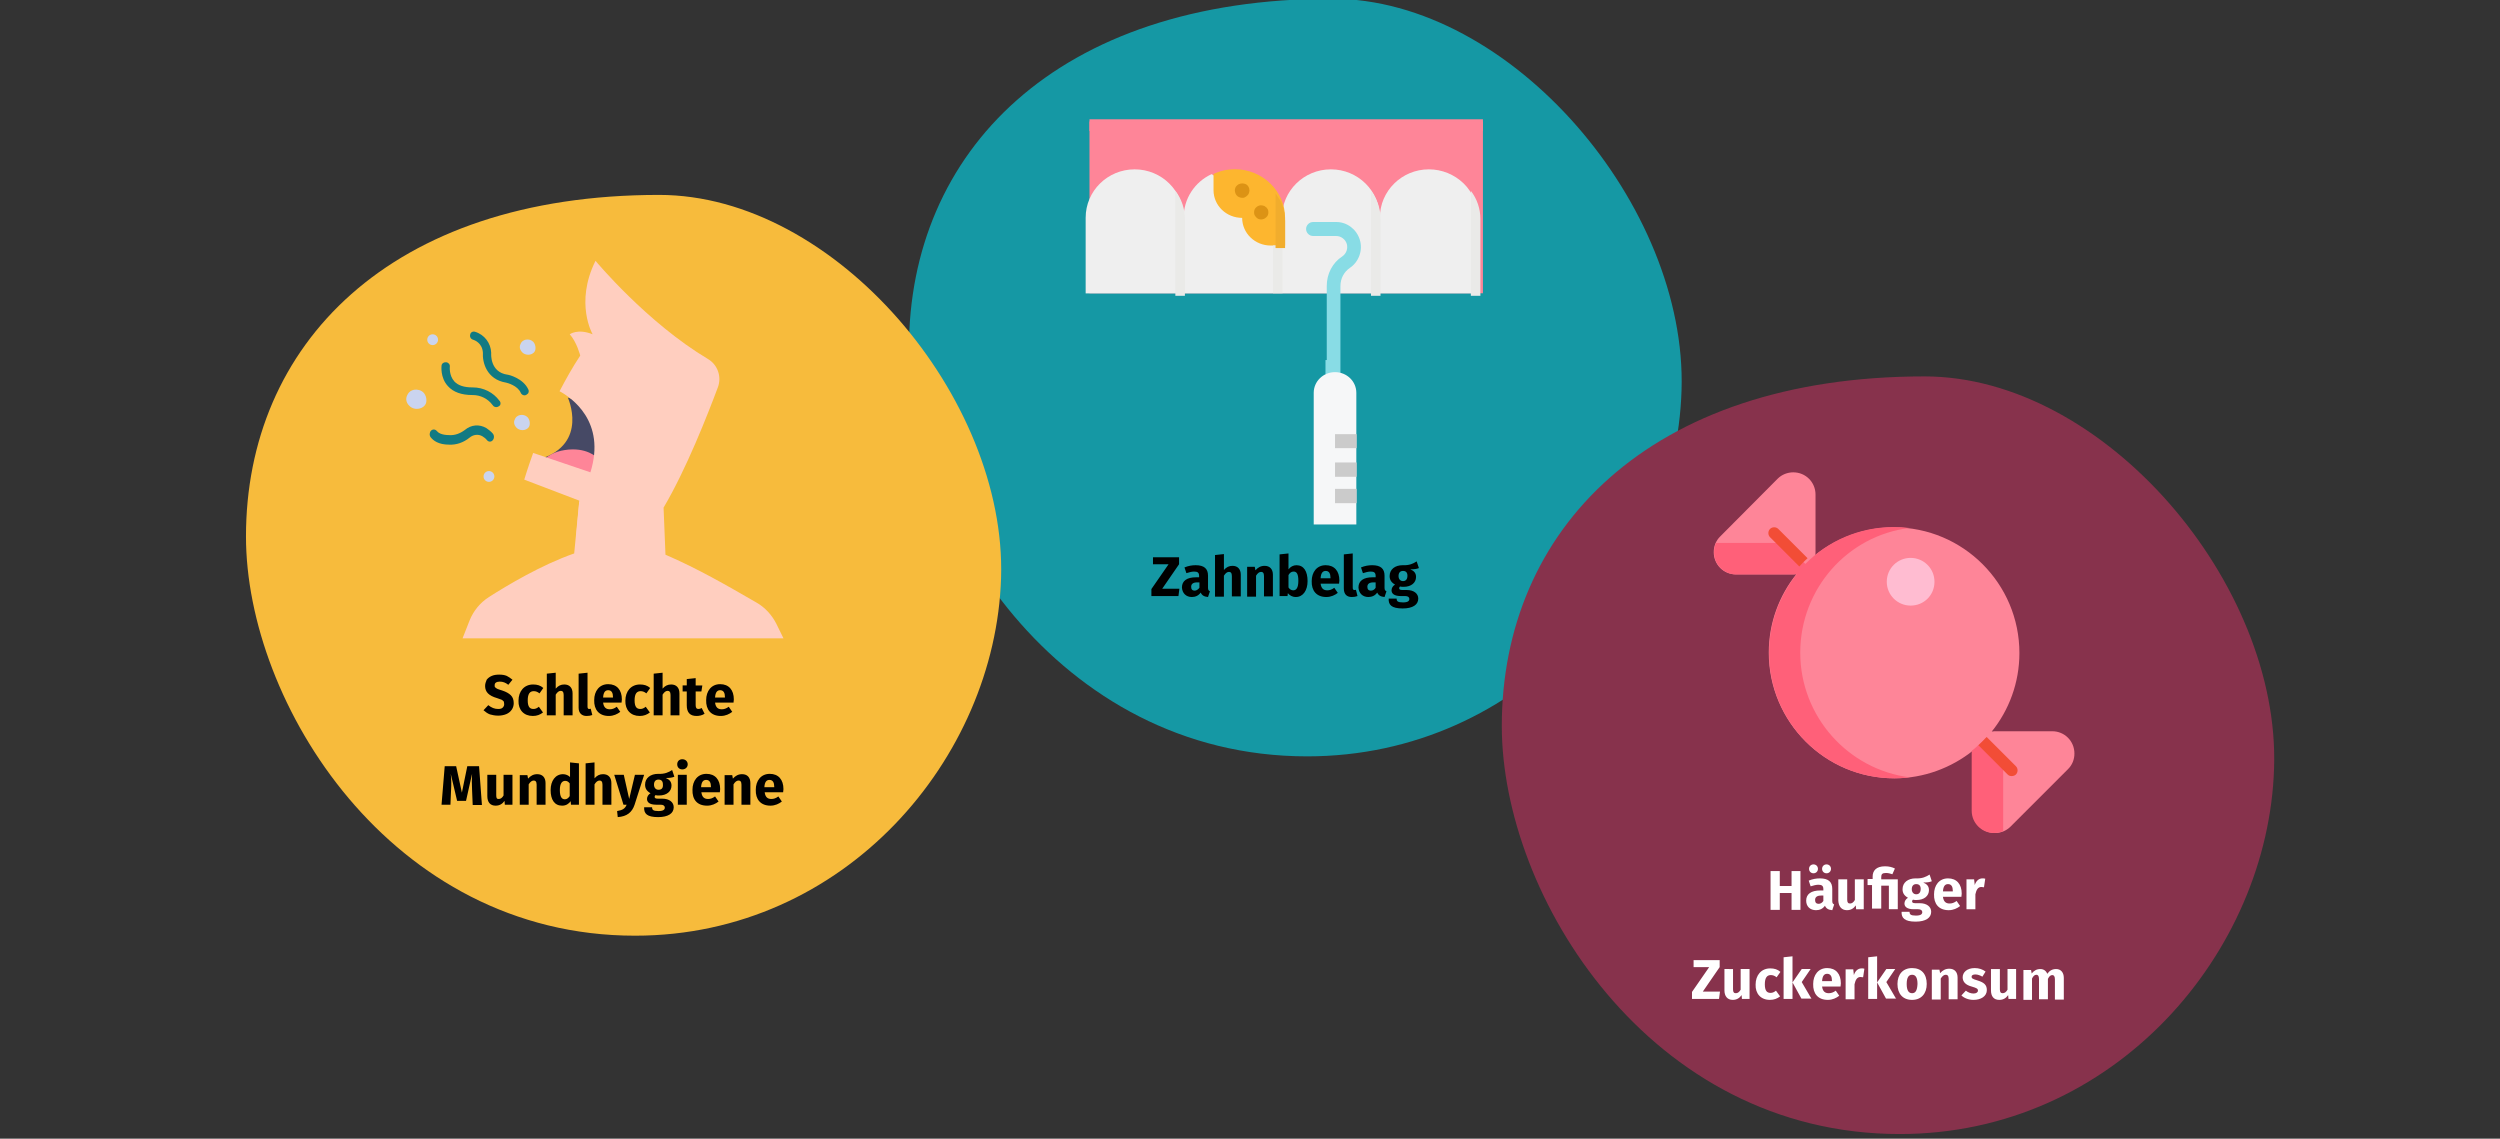 <?xml version="1.0" encoding="UTF-8"?>
<svg xmlns="http://www.w3.org/2000/svg" xmlns:xlink="http://www.w3.org/1999/xlink" version="1.1" id="Ebene_1" x="0px" y="0px" viewBox="0 0 786 358" style="enable-background:new 0 0 786 358;" xml:space="preserve">
<rect x="0" y="0" width="786" height="358" fill="#333333" stroke="none"/>
<style type="text/css">
	.st0{fill:#1598A4;}
	.st1{fill:#FE8598;}
	.st2{fill:#EFEFEF;}
	.st3{fill:#FDB62F;}
	.st4{fill:#DC9315;}
	.st5{fill:#EAEAE8;}
	.st6{fill:#F1AD2D;}
	.st7{fill:#88DCE5;}
	.st8{fill:#F6F7F8;}
	.st9{fill:#CBCBCB;}
	.st10{fill:#F7BB3C;}
	.st11{fill:#464965;}
	.st12{fill:#FFCEBF;}
	.st13{fill:#CAD4EF;}
	.st14{fill:#117A83;}
	.st15{fill:#87324C;}
	.st16{fill:#FFFFFF;}
	.st17{fill:#FF6079;}
	.st18{fill:#F24D36;}
	.st19{fill:#FFBCD1;}
	.st20{fill:none;}
</style>
<g>
	<g>
		<g id="Group-25" transform="translate(195.574, 0)">
			<path id="Oval-Copy-28" class="st0" d="M215.4,237.8c67.6,0,115.9-57.1,117.7-115C335,65,279.8-0.4,223.2-0.4     C136.3-0.4,90.2,48,90.2,109.5C90.2,162.9,136.6,237.8,215.4,237.8z"></path>
		</g>
		<path id="Zahnbelag" d="M370.5,187.4l0.3-2.3h-5.4l5.3-7.7v-2.2h-8.2v2.2h4.9l-5.4,7.8v2.2H370.5z M374.7,187.7    c1.1,0,2.1-0.4,2.8-1.4c0.4,0.9,1.1,1.3,2.3,1.4l0.6-1.8c-0.4-0.2-0.6-0.4-0.6-1.1V181c0-2.2-1.2-3.3-3.9-3.3    c-1.1,0-2.3,0.2-3.5,0.7l0.6,1.8c0.9-0.3,1.8-0.5,2.4-0.5c1.1,0,1.6,0.3,1.6,1.4v0.4h-1c-2.8,0-4.4,1.1-4.4,3.2    C371.7,186.5,372.9,187.7,374.7,187.7z M375.6,185.7c-0.7,0-1.1-0.4-1.1-1.2c0-0.9,0.6-1.4,1.9-1.4h0.7v1.7    C376.7,185.3,376.2,185.7,375.6,185.7z M384.8,187.4V181c0.5-0.8,1-1.2,1.6-1.2c0.5,0,0.9,0.3,0.9,1.3v6.4h2.8v-6.8    c0-1.8-1-2.8-2.6-2.8c-1.1,0-1.9,0.4-2.7,1.3v-5l-2.8,0.3v13.1H384.8z M394.9,187.4V181c0.5-0.8,1-1.2,1.6-1.2    c0.5,0,0.9,0.3,0.9,1.3v6.4h2.8v-6.8c0-1.8-1-2.8-2.6-2.8c-1.2,0-2.1,0.5-2.9,1.4l-0.2-1.1h-2.4v9.4H394.9z M407.4,187.7    c2.3,0,3.7-2.1,3.7-5c0-3.1-1.2-5-3.5-5c-1,0-1.9,0.5-2.5,1.3v-5l-2.8,0.3v13.1h2.5l0.1-0.9C405.5,187.2,406.3,187.7,407.4,187.7z     M406.6,185.6c-0.6,0-1.1-0.3-1.5-0.9v-3.9c0.4-0.7,0.9-1.1,1.6-1.1c0.9,0,1.5,0.6,1.5,2.9C408.2,184.9,407.5,185.6,406.6,185.6z     M417,187.7c1.5,0,2.7-0.6,3.6-1.3l-1.1-1.6c-0.8,0.6-1.5,0.8-2.2,0.8c-1.1,0-1.9-0.5-2.1-2.1h5.8c0-0.3,0.1-0.7,0.1-1    c0-3-1.6-4.8-4.3-4.8c-2.8,0-4.4,2.2-4.4,5C412.3,185.7,413.9,187.7,417,187.7z M418.3,181.8h-3.1c0.1-1.7,0.7-2.3,1.6-2.3    c1.1,0,1.5,0.9,1.5,2.1V181.8z M425,187.7c0.7,0,1.3-0.1,1.8-0.3l-0.5-2c-0.1,0.1-0.3,0.1-0.5,0.1c-0.3,0-0.5-0.2-0.5-0.7V174    l-2.8,0.3V185C422.5,186.8,423.4,187.7,425,187.7z M430.2,187.7c1.1,0,2.1-0.4,2.8-1.4c0.4,0.9,1.1,1.3,2.3,1.4l0.6-1.8    c-0.4-0.2-0.6-0.4-0.6-1.1V181c0-2.2-1.2-3.3-3.9-3.3c-1.1,0-2.3,0.2-3.5,0.7l0.6,1.8c0.9-0.3,1.8-0.5,2.4-0.5    c1.1,0,1.6,0.3,1.6,1.4v0.4h-1c-2.8,0-4.4,1.1-4.4,3.2C427.2,186.5,428.4,187.7,430.2,187.7z M431,185.7c-0.7,0-1.1-0.4-1.1-1.2    c0-0.9,0.6-1.4,1.9-1.4h0.7v1.7C432.2,185.3,431.7,185.7,431,185.7z M441,191.3c3.2,0,4.9-1.2,4.9-3.1c0-1.6-1.4-2.7-3.6-2.7h-1.4    c-0.9,0-1-0.3-1-0.6c0-0.2,0.1-0.4,0.3-0.5c0.3,0.1,0.7,0.1,1.1,0.1c2.4,0,3.9-1.3,3.9-3.1c0-1.2-0.6-1.9-1.8-2.4    c1.2,0,2-0.1,2.7-0.4l-0.7-2.1c-1.1,0.7-2.3,1.3-4.4,1.2c-2.4,0-4.1,1.3-4.1,3.4c0,1.2,0.5,2,1.7,2.7c-0.7,0.4-1.1,1.1-1.1,1.8    c0,1,0.8,1.8,2.9,1.8h1.4c0.9,0,1.3,0.4,1.3,0.9c0,0.6-0.4,1.1-2,1.1c-1.7,0-2-0.4-2-1.2h-2.5C436.5,190.1,437.4,191.3,441,191.3z     M441.1,182.7c-0.8,0-1.4-0.6-1.4-1.6c0-1,0.5-1.6,1.4-1.6c0.9,0,1.4,0.5,1.4,1.5C442.5,182.1,442,182.7,441.1,182.7z"></path>
		<g id="hook" transform="translate(254.032, 37.5)">
			<polygon id="Path_12_" class="st1" points="88.5,0 212.2,0 212.2,54.7 88.5,54.7    "></polygon>
			<g id="Group_2_" transform="translate(0, 15.742)">
				<path id="Path_13_" class="st2" d="M179.8,39H149V15.2C149,6.8,155.9,0,164.4,0s15.4,6.8,15.4,15.2V39z"></path>
				<path id="Path_14_" class="st2" d="M149,15.2V39h-30.9V15.2c0-5.9,3.4-11.2,8.8-13.7L149,15.2z"></path>
				<path id="Path_15_" class="st2" d="M118.1,39H87.3V15.2C87.3,6.8,94.2,0,102.7,0s15.4,6.8,15.4,15.2V39z"></path>
				<path id="Path_16_" class="st2" d="M210.7,39h-30.9V15.2c0-8.4,6.9-15.2,15.4-15.2c4.1,0,8,1.6,10.9,4.4      c2.9,2.8,4.5,6.7,4.5,10.7V39z"></path>
			</g>
			<path id="Path_17_" class="st3" d="M134.2,15.7c-2.3,0-4.6,0.5-6.7,1.5v5.1c0,4.8,4,8.7,9,8.7c0,4.8,4,8.7,9,8.7h4.5V31     C150,22.6,142.9,15.7,134.2,15.7L134.2,15.7z"></path>
			<path id="Path_18_" class="st1" d="M150,15.7c-0.6,0-1.2-0.2-1.6-0.7c-2.1-2.1-4.8-3.5-7.7-3.9c-1.2-0.2-2.1-1.3-1.9-2.5     c0.2-1.2,1.3-2.1,2.5-1.9c3.9,0.6,7.5,2.4,10.3,5.2c0.6,0.6,0.8,1.6,0.5,2.4S150.9,15.7,150,15.7L150,15.7z"></path>
			<path id="Path_19_" class="st4" d="M142.5,31.5c-0.6,0-1.2-0.2-1.6-0.7c-0.2-0.2-0.4-0.5-0.5-0.7c-0.2-0.5-0.2-1.2,0-1.7     c0.1-0.3,0.3-0.5,0.5-0.7c0.5-0.5,1.3-0.8,2-0.6c0.1,0,0.3,0.1,0.4,0.1c0.1,0,0.3,0.1,0.4,0.2c0.1,0.1,0.2,0.2,0.4,0.3     c0.2,0.2,0.4,0.5,0.5,0.7c0.2,0.5,0.2,1.2,0,1.7c-0.1,0.3-0.3,0.5-0.5,0.7c-0.2,0.2-0.5,0.4-0.7,0.5     C143.1,31.4,142.8,31.5,142.5,31.5L142.5,31.5z"></path>
			<path id="Path_20_" class="st4" d="M136.5,24.7c-0.3,0-0.6-0.1-0.9-0.2c-0.6-0.2-1-0.7-1.2-1.2c-0.1-0.3-0.2-0.6-0.2-0.9     c0-0.6,0.2-1.2,0.7-1.6c0.6-0.6,1.6-0.8,2.5-0.5c0.9,0.3,1.4,1.2,1.4,2.1c0,0.3-0.1,0.6-0.2,0.9c-0.1,0.3-0.3,0.5-0.5,0.7     c-0.2,0.2-0.5,0.4-0.7,0.5C137.1,24.7,136.8,24.7,136.5,24.7L136.5,24.7z"></path>
			<path id="Path_21_" class="st5" d="M115.5,55.5h3V31.3c0-3.1-1-6.2-3-8.8V55.5z"></path>
			<polygon id="Path_22_" class="st5" points="146.2,39.7 149.2,39.7 149.2,54.7 146.2,54.7    "></polygon>
			<path id="Path_23_" class="st6" d="M149.8,29.7c0-0.2,0-0.3-0.1-0.5c-0.1-0.7-0.3-1.4-0.5-2c0,0,0,0,0,0     c-0.2-0.7-0.5-1.3-0.9-1.9c0-0.1-0.1-0.2-0.1-0.2c-0.4-0.6-0.8-1.2-1.2-1.8v17.2h3v-8.6C150,31.1,149.9,30.4,149.8,29.7     L149.8,29.7z"></path>
			<path id="Path_24_" class="st5" d="M177,55.5h3V31.3c0-3.1-1-6.2-3-8.8V55.5z"></path>
			<path id="Path_25_" class="st5" d="M208.4,55.5h3V31.3c0-3.1-1-6.2-3-8.8V55.5z"></path>
			<polygon id="Path_26_" class="st1" points="88.5,0.7 212.2,0.7 212.2,3.7 88.5,3.7    "></polygon>
			<path id="Path_27_" class="st7" d="M165.3,84.7c-1.2,0-2.2-1-2.2-2.2V52.4c0-3.8,1.8-7.3,4.9-9.3c1.3-0.9,1.8-2.5,1.4-3.9     s-1.8-2.5-3.3-2.5h-7.3c-1.2,0-2.2-1-2.2-2.2c0-1.2,1-2.2,2.2-2.2h7.3c3.4,0,6.4,2.3,7.4,5.6s-0.3,6.9-3.1,8.8     c-1.9,1.3-3,3.4-3,5.7v30.1C167.5,83.7,166.5,84.7,165.3,84.7z"></path>
			<polygon id="Path_28_" class="st7" points="162.7,75.7 167.2,75.7 167.2,80.2 162.7,80.2    "></polygon>
			<path id="Path_29_" class="st8" d="M165.7,79.5c3.7,0,6.7,2.9,6.7,6.5v41.4H159V86C159,82.4,162,79.5,165.7,79.5z"></path>
			<polygon id="Path_30_" class="st9" points="165.7,99 172.5,99 172.5,103.4 165.7,103.4    "></polygon>
			<polygon id="Path_31_" class="st9" points="165.7,107.9 172.5,107.9 172.5,112.4 165.7,112.4    "></polygon>
			<polygon id="Path_32_" class="st9" points="165.7,116.2 172.5,116.2 172.5,120.7 165.7,120.7    "></polygon>
		</g>
	</g>
	<g>
		<g id="Group-25_1_" transform="translate(0.436, 75.28)">
			<path id="Oval-Copy-28_1_" class="st10" d="M199.2,218.9c66.1,0,113.3-55.8,115.1-112.4S262.2-14,206.8-14     C121.9-14,76.9,33.4,76.9,93.4C76.9,145.6,122.3,218.9,199.2,218.9z"></path>
		</g>
		<g id="Group-53" transform="translate(65.517, 225)">
			<path id="schlechteMundhygiene" d="M102,0.1c1.3,0,2.3-0.4,3.2-1.1l-1.3-1.8c-0.6,0.5-1.1,0.7-1.7,0.7c-1.1,0-1.8-0.6-1.8-2.7     c0-2.1,0.7-2.9,1.9-2.9c0.6,0,1.2,0.2,1.8,0.7l1.2-1.7c-0.9-0.8-1.9-1.1-3.2-1.1c-2.8,0-4.6,2.1-4.6,5.1     C97.4-1.8,99.2,0.1,102,0.1z M109.2-0.2v-6.4c0.5-0.8,1-1.2,1.6-1.2c0.5,0,0.9,0.3,0.9,1.3v6.4h2.8V-7c0-1.8-1-2.8-2.6-2.8     c-1.1,0-1.9,0.4-2.7,1.3v-5l-2.8,0.3v13.1H109.2z M118.9,0.1c0.7,0,1.3-0.1,1.8-0.3l-0.5-2c-0.1,0.1-0.3,0.1-0.5,0.1     c-0.3,0-0.5-0.2-0.5-0.7v-10.7l-2.8,0.3v10.7C116.4-0.8,117.4,0.1,118.9,0.1z M125.9,0.1c1.5,0,2.7-0.6,3.6-1.3l-1.1-1.6     c-0.8,0.6-1.5,0.8-2.2,0.8c-1.1,0-1.9-0.5-2.1-2.1h5.8c0-0.3,0.1-0.7,0.1-1c0-3-1.6-4.8-4.3-4.8c-2.8,0-4.4,2.2-4.4,5     C121.2-1.9,122.8,0.1,125.9,0.1z M127.2-5.7h-3.1c0.1-1.7,0.7-2.3,1.6-2.3c1.1,0,1.5,0.9,1.5,2.1V-5.7z M135.6,0.1     c1.3,0,2.3-0.4,3.2-1.1l-1.3-1.8c-0.6,0.5-1.1,0.7-1.7,0.7c-1.1,0-1.8-0.6-1.8-2.7c0-2.1,0.7-2.9,1.9-2.9c0.6,0,1.2,0.2,1.8,0.7     l1.2-1.7c-0.9-0.8-1.9-1.1-3.2-1.1c-2.8,0-4.6,2.1-4.6,5.1C131-1.8,132.8,0.1,135.6,0.1z M142.8-0.2v-6.4c0.5-0.8,1-1.2,1.6-1.2     c0.5,0,0.9,0.3,0.9,1.3v6.4h2.8V-7c0-1.8-1-2.8-2.6-2.8c-1.1,0-1.9,0.4-2.7,1.3v-5l-2.8,0.3v13.1H142.8z M153.5,0.1     c0.8,0,1.8-0.2,2.5-0.7l-0.9-1.8c-0.4,0.2-0.7,0.3-1,0.3c-0.6,0-0.9-0.3-0.9-1.2v-4.3h1.8l0.3-1.9h-2.1v-2.3l-2.8,0.3v2h-1.3v1.9     h1.3v4.3C150.4-1,151.4,0.1,153.5,0.1z M161.1,0.1c1.5,0,2.7-0.6,3.6-1.3l-1.1-1.6c-0.8,0.6-1.5,0.8-2.2,0.8     c-1.1,0-1.9-0.5-2.1-2.1h5.8c0-0.3,0.1-0.7,0.1-1c0-3-1.6-4.8-4.3-4.8c-2.8,0-4.4,2.2-4.4,5C156.4-1.9,158,0.1,161.1,0.1z      M162.4-5.7h-3.1c0.1-1.7,0.7-2.3,1.6-2.3c1.1,0,1.5,0.9,1.5,2.1V-5.7z M76.1,28l0.2-4.7c0.1-1.7,0.1-3.2-0.1-5l2,8.5H81l1.9-8.5     c-0.1,1.5-0.1,3.3,0,5l0.2,4.8H86l-0.9-12.2h-3.7l-1.7,8.3l-1.8-8.3h-3.6L73.3,28H76.1z M90.3,28.3c1.2,0,2.1-0.5,2.8-1.5     l0.1,1.2h2.4v-9.4h-2.8v6.5c-0.4,0.7-0.9,1.1-1.5,1.1S90.5,26,90.5,25v-6.4h-2.8v6.7C87.7,27.2,88.6,28.3,90.3,28.3z M100.7,28     v-6.4c0.5-0.8,1-1.2,1.6-1.2c0.5,0,0.9,0.3,0.9,1.3V28h2.8v-6.8c0-1.8-1-2.8-2.6-2.8c-1.2,0-2.1,0.5-2.9,1.4l-0.2-1.1h-2.4V28     H100.7z M111.2,28.3c1.3,0,2.1-0.6,2.7-1.4L114,28h2.5V15l-2.8-0.3v4.6c-0.5-0.5-1.3-0.9-2.2-0.9c-2.4,0-3.9,2.1-3.9,5     C107.6,26.4,108.8,28.3,111.2,28.3z M112.1,26.3c-0.9,0-1.6-0.6-1.6-2.9c0-2.1,0.7-2.9,1.7-2.9c0.6,0,1,0.3,1.4,0.8v4     C113.2,25.9,112.7,26.3,112.1,26.3z M121.4,28v-6.4c0.5-0.8,1-1.2,1.6-1.2c0.5,0,0.9,0.3,0.9,1.3V28h2.8v-6.8     c0-1.8-1-2.8-2.6-2.8c-1.1,0-1.9,0.4-2.7,1.3v-5l-2.8,0.3V28H121.4z M128.7,31.9c2.9-0.2,4.5-1.5,5.3-3.9l3-9.4h-2.9l-1.8,7.6     l-1.7-7.6h-3l2.9,9.4h1c-0.5,1.2-1.2,1.7-3,2L128.7,31.9z M141.4,31.9c3.2,0,4.9-1.2,4.9-3.1c0-1.6-1.4-2.7-3.6-2.7h-1.4     c-0.9,0-1-0.3-1-0.6c0-0.2,0.1-0.4,0.3-0.5c0.3,0.1,0.7,0.1,1.1,0.1c2.4,0,3.9-1.3,3.9-3.1c0-1.2-0.6-1.9-1.8-2.4     c1.2,0,2-0.1,2.7-0.4l-0.7-2.1c-1.1,0.7-2.3,1.3-4.4,1.2c-2.4,0-4.1,1.3-4.1,3.4c0,1.2,0.5,2,1.7,2.7c-0.7,0.4-1.1,1.1-1.1,1.8     c0,1,0.8,1.8,2.9,1.8h1.4c0.9,0,1.3,0.4,1.3,0.9c0,0.6-0.4,1.1-2,1.1c-1.7,0-2-0.4-2-1.2h-2.5C136.9,30.8,137.9,31.9,141.4,31.9z      M141.5,23.3c-0.8,0-1.4-0.6-1.4-1.6c0-1,0.5-1.6,1.4-1.6c0.9,0,1.4,0.5,1.4,1.5C143,22.8,142.5,23.3,141.5,23.3z M149,16.9     c1,0,1.7-0.7,1.7-1.6s-0.7-1.6-1.7-1.6s-1.6,0.7-1.6,1.6S148,16.9,149,16.9z M150.4,28v-9.4h-2.8V28H150.4z M156.8,28.3     c1.5,0,2.7-0.6,3.6-1.3l-1.1-1.6c-0.8,0.6-1.5,0.8-2.2,0.8c-1.1,0-1.9-0.5-2.1-2.1h5.8c0-0.3,0.1-0.7,0.1-1c0-3-1.6-4.8-4.3-4.8     c-2.8,0-4.4,2.2-4.4,5C152.1,26.3,153.6,28.3,156.8,28.3z M158,22.5h-3.1c0.1-1.7,0.7-2.3,1.6-2.3c1.1,0,1.5,0.9,1.5,2.1V22.5z      M165.1,28v-6.4c0.5-0.8,1-1.2,1.6-1.2c0.5,0,0.9,0.3,0.9,1.3V28h2.8v-6.8c0-1.8-1-2.8-2.6-2.8c-1.2,0-2.1,0.5-2.9,1.4l-0.2-1.1     h-2.4V28H165.1z M176.7,28.3c1.5,0,2.7-0.6,3.6-1.3l-1.1-1.6c-0.8,0.6-1.5,0.8-2.2,0.8c-1.1,0-1.9-0.5-2.1-2.1h5.8     c0-0.3,0.1-0.7,0.1-1c0-3-1.6-4.8-4.3-4.8c-2.8,0-4.4,2.2-4.4,5C172,26.3,173.6,28.3,176.7,28.3z M177.9,22.5h-3.1     c0.1-1.7,0.7-2.3,1.6-2.3c1.1,0,1.5,0.9,1.5,2.1V22.5z"></path>
			<path id="S" d="M91.1,0c1,0,1.9-0.2,2.6-0.5c0.7-0.3,1.3-0.8,1.7-1.4c0.4-0.6,0.6-1.3,0.6-2c0-1.1-0.3-1.9-0.9-2.5     s-1.5-1.1-2.7-1.5c-0.7-0.2-1.2-0.4-1.5-0.5c-0.3-0.2-0.6-0.3-0.7-0.5C90-9,90-9.2,90-9.5c0-0.4,0.1-0.7,0.4-0.9     c0.3-0.2,0.7-0.3,1.2-0.3c1,0,1.8,0.3,2.7,1l0,0l1.3-1.6c-0.6-0.5-1.2-0.9-1.8-1.2c-0.7-0.3-1.5-0.4-2.4-0.4     c-0.8,0-1.6,0.1-2.3,0.4c-0.7,0.3-1.2,0.7-1.6,1.2C87.2-10.6,87-10,87-9.3c0,0.9,0.3,1.7,0.9,2.3c0.6,0.6,1.5,1.1,2.9,1.5     c0.6,0.2,1.1,0.4,1.4,0.5c0.3,0.2,0.5,0.3,0.7,0.6C92.9-4.2,93-3.9,93-3.6c0,0.5-0.2,0.8-0.5,1.1c-0.3,0.3-0.8,0.4-1.4,0.4     c-0.6,0-1.1-0.1-1.6-0.3c-0.5-0.2-1-0.5-1.5-0.9l0,0l-1.5,1.6c0.6,0.5,1.2,1,2,1.3C89.2-0.2,90.1,0,91.1,0z"></path>
		</g>
		<g id="dental" transform="translate(54.326, 95.5)">
			<path id="Path" class="st11" d="M124.2,29.5c0,0,6.6,14.4-8.6,19.3l16.4,6.7l3.7-6.9C135.6,48.6,135.8,32.6,124.2,29.5z"></path>
			<path id="Path_1_" class="st1" d="M115.6,50.8c0,0,1.3-3.8,7.6-4.8c6.9-1.1,10.2,2.4,10.2,2.4c-0.1,3.4-0.8,6.6-2.6,9.3     L115.6,50.8z"></path>
			<path id="Path_2_" class="st12" d="M189.7,100.5c-1.4-2.7-3.5-5-6.1-6.5c-9.5-5.5-18.7-10.8-28.7-15.1l-0.6-14.8     c7.2-12.2,13.8-29.1,17.1-37.9c1.2-3.3-0.1-7-3.1-8.8C149,5.9,132.9-13.5,132.9-13.5C126.3-0.2,132,9.6,132,9.6     c-4.7-1.9-7.2,0-7.2,0c2.2,2.4,3.3,6.7,3.3,6.7c-2.4,3.6-4.5,7.4-6.5,11.2c3.7,2,14.7,9.5,9.7,25.5l-18-6.1     c-1.8,5-2.8,8.4-2.8,8.4l17.3,6.6l-1.6,16.6c-10.3,3.6-21,10-26.8,13.7c-2.8,1.8-4.9,4.4-6.1,7.4l-2.2,5.6H192L189.7,100.5z"></path>
			<path id="Path_3_" class="st12" d="M138.7,66.4l-10.9-4.2l-1,11.1l11.6-2.6c1-0.2,1.7-1,1.7-2C140.2,67.7,139.6,66.7,138.7,66.4     L138.7,66.4z"></path>
			<g id="Group_1_" transform="translate(0, 23)">
				<path id="Path_4_" class="st13" d="M79.3,5.6c-1-2-4.3-2.2-5.4-0.2c-0.3,0.5-0.5,1-0.5,1.6c0,0.8,0.4,1.6,1,2.1      c1.6,1.7,4.9,1,5.3-1.2C79.8,7.1,79.7,6.3,79.3,5.6L79.3,5.6z"></path>
				<path id="Path_5_" class="st13" d="M111.9,13.2c-0.8-1.6-3.3-1.7-4.2-0.2c-0.2,0.4-0.4,0.8-0.4,1.3c0,0.6,0.3,1.2,0.8,1.7      c1.3,1.3,3.8,0.8,4.1-0.9C112.3,14.4,112.2,13.7,111.9,13.2L111.9,13.2z"></path>
				<path id="Path_6_" class="st13" d="M113.7-10.5c-0.8-1.6-3.3-1.7-4.2-0.2c-0.2,0.4-0.4,0.8-0.4,1.3c0,0.6,0.3,1.2,0.8,1.7      c1.3,1.3,3.8,0.8,4.1-0.9C114.1-9.3,114-9.9,113.7-10.5z"></path>
				<ellipse id="Oval" class="st13" cx="81.7" cy="-11.7" rx="1.7" ry="1.7"></ellipse>
				<ellipse id="Oval_1_" class="st13" cx="99.4" cy="31.3" rx="1.7" ry="1.7"></ellipse>
			</g>
			<path id="Path_7_" class="st14" d="M110.6,28.8c-0.5,0-1-0.3-1.2-0.8c-1-2.3-4.2-3.1-4.6-3.2c-6.2-1-7.5-6.5-7.3-9.4     c-0.2-3.2-2.8-4-3.1-4.1c-0.7-0.2-1.1-0.9-0.9-1.6C93.6,9,94.3,8.6,95,8.8c3,0.9,5,3.6,5.1,6.6c0,0.1,0,0.1,0,0.2     c0,0.2-0.4,5.9,5.1,6.7c0,0,0.1,0,0.1,0c0.2,0,4.9,1.1,6.5,4.7c0.2,0.4,0.1,0.9-0.1,1.2C111.4,28.5,111,28.8,110.6,28.8     L110.6,28.8z"></path>
			<path id="Path_8_" class="st14" d="M86.9,44.3c-3.4,0-5-1.3-5.8-2.3c-0.5-0.6-0.4-1.6,0.1-2.1c0.5-0.5,1.3-0.5,1.8,0.1     c0.4,0.5,1.4,1.3,4,1.3c1.7,0.1,3.3-0.5,4.8-1.6c2-1.7,4.6-1.9,6.8-0.6c0.7,0.5,1.4,1,2,1.7c0.5,0.6,0.5,1.5,0,2.1     c-0.5,0.6-1.3,0.6-1.8,0c-0.4-0.5-0.9-0.9-1.4-1.2c-1.3-0.8-2.9-0.6-4.1,0.4C91.3,43.7,89.1,44.4,86.9,44.3L86.9,44.3z"></path>
			<path id="Path_9_" class="st14" d="M101.7,32.5c-0.4,0-0.9-0.2-1.1-0.6l-0.1-0.1c-1.4-1.9-3.7-3.1-6.2-3.1h-0.1     c-3.4,0-6-0.9-7.7-2.8c-2.5-2.7-2-6.4-2-6.5c0.1-0.7,0.8-1.1,1.5-1c0.7,0.1,1.2,0.7,1.1,1.4c0,0-0.3,2.7,1.4,4.6     c1.2,1.3,3.1,1.9,5.7,1.9h0.1c3.4,0,6.5,1.6,8.4,4.2l0.1,0.1c0.3,0.4,0.3,0.9,0.1,1.3C102.6,32.2,102.2,32.5,101.7,32.5     L101.7,32.5z"></path>
		</g>
	</g>
	<g>
		<g id="Group-26" transform="translate(367.865, 118.741)">
			<path id="Oval-Copy-29" class="st15" d="M229.4,237.8c67.6,0,115.9-57.1,117.7-115C349.1,65,293.9-0.4,237.2-0.4     c-86.9,0-132.9,48.5-132.9,109.9C104.3,162.9,150.7,237.8,229.4,237.8z"></path>
		</g>
		<g id="Group-51" transform="translate(431.163, 271.763)">
			<path id="häufgerZuckerkonsum" class="st16" d="M139,2.8c0.8,0,1.4-0.6,1.4-1.4S139.8,0,139,0c-0.8,0-1.4,0.6-1.4,1.4     S138.2,2.8,139,2.8z M143.1,2.8c0.8,0,1.4-0.6,1.4-1.4S143.9,0,143.1,0c-0.8,0-1.4,0.6-1.4,1.4S142.3,2.8,143.1,2.8z M139.8,14.4     c1.1,0,2.1-0.4,2.8-1.4c0.4,0.9,1.1,1.3,2.3,1.4l0.6-1.8c-0.4-0.2-0.6-0.4-0.6-1.1V7.7c0-2.2-1.2-3.3-3.9-3.3     c-1.1,0-2.3,0.2-3.5,0.7l0.6,1.8c0.9-0.3,1.8-0.5,2.4-0.5c1.1,0,1.6,0.3,1.6,1.4v0.4h-1c-2.8,0-4.4,1.1-4.4,3.2     C136.7,13.2,137.9,14.4,139.8,14.4z M140.6,12.4c-0.7,0-1.1-0.4-1.1-1.2c0-0.9,0.6-1.4,1.9-1.4h0.7v1.7     C141.7,12.1,141.2,12.4,140.6,12.4z M149.5,14.4c1.2,0,2.1-0.5,2.8-1.5l0.1,1.2h2.4V4.7h-2.8v6.5c-0.4,0.7-0.9,1.1-1.5,1.1     s-0.9-0.3-0.9-1.2V4.7h-2.8v6.7C146.9,13.2,147.8,14.4,149.5,14.4z M160.3,14.1V6.7h2.4v7.4h2.8V4.7h-5.2V4     c0-0.9,0.3-1.3,1.5-1.3c0.7,0,1.4,0.2,2,0.4l0.8-1.8c-0.8-0.4-1.8-0.7-3.1-0.7c-2.8,0-3.9,1.4-3.9,3.2v0.8H156v1.9h1.4v7.4H160.3     z M171.1,18c3.2,0,4.9-1.2,4.9-3.1c0-1.6-1.4-2.7-3.6-2.7H171c-0.9,0-1-0.3-1-0.6c0-0.2,0.1-0.4,0.3-0.5c0.3,0.1,0.7,0.1,1.1,0.1     c2.4,0,3.9-1.3,3.9-3.1c0-1.2-0.6-1.9-1.8-2.4c1.2,0,2-0.1,2.7-0.4l-0.7-2.1c-1.1,0.7-2.3,1.3-4.4,1.2c-2.4,0-4.1,1.3-4.1,3.4     c0,1.2,0.5,2,1.7,2.7c-0.7,0.4-1.1,1.1-1.1,1.8c0,1,0.8,1.8,2.9,1.8h1.4c0.9,0,1.3,0.4,1.3,0.9c0,0.6-0.4,1.1-2,1.1     c-1.7,0-2-0.4-2-1.2h-2.5C166.6,16.8,167.6,18,171.1,18z M171.3,9.4c-0.8,0-1.4-0.6-1.4-1.6c0-1,0.5-1.6,1.4-1.6     c0.9,0,1.4,0.5,1.4,1.5C172.7,8.8,172.2,9.4,171.3,9.4z M181.5,14.4c1.5,0,2.7-0.6,3.6-1.3l-1.1-1.6c-0.8,0.6-1.5,0.8-2.2,0.8     c-1.1,0-1.9-0.5-2.1-2.1h5.8c0-0.3,0.1-0.7,0.1-1c0-3-1.6-4.8-4.3-4.8c-2.8,0-4.4,2.2-4.4,5C176.8,12.4,178.4,14.4,181.5,14.4z      M182.8,8.5h-3.1c0.1-1.7,0.7-2.3,1.6-2.3c1.1,0,1.5,0.9,1.5,2.1V8.5z M189.9,14.1V9.4c0.3-1.4,0.8-2.3,1.9-2.3     c0.3,0,0.5,0.1,0.8,0.1l0.4-2.7c-0.3-0.1-0.6-0.1-0.9-0.1c-1.1,0-2,0.8-2.4,2.1l-0.2-1.8h-2.4v9.4H189.9z M109.3,42.3l0.3-2.3     h-5.4l5.3-7.7v-2.2h-8.2v2.2h4.9l-5.4,7.8v2.2H109.3z M113.6,42.6c1.2,0,2.1-0.5,2.8-1.5l0.1,1.2h2.4v-9.4h-2.8v6.5     c-0.4,0.7-0.9,1.1-1.5,1.1s-0.9-0.3-0.9-1.2v-6.4H111v6.7C111,41.4,111.9,42.6,113.6,42.6z M125.3,42.6c1.3,0,2.3-0.4,3.2-1.1     l-1.3-1.8c-0.6,0.5-1.1,0.7-1.7,0.7c-1.1,0-1.8-0.6-1.8-2.7c0-2.1,0.7-2.9,1.9-2.9c0.6,0,1.2,0.2,1.8,0.7l1.2-1.7     c-0.9-0.8-1.9-1.1-3.2-1.1c-2.8,0-4.6,2.1-4.6,5.1C120.7,40.6,122.4,42.6,125.3,42.6z M132.4,42.3V28.9l-2.8,0.3v13.1H132.4z      M138.4,42.3l-3.1-5.3l2.8-4.1h-2.8l-2.9,4.2l2.8,5.1H138.4z M143.5,42.6c1.5,0,2.7-0.6,3.6-1.3l-1.1-1.6     c-0.8,0.6-1.5,0.8-2.2,0.8c-1.1,0-1.9-0.5-2.1-2.1h5.8c0-0.3,0.1-0.7,0.1-1c0-3-1.6-4.8-4.3-4.8c-2.8,0-4.4,2.2-4.4,5     C138.8,40.6,140.4,42.6,143.5,42.6z M144.8,36.7h-3.1c0.1-1.7,0.7-2.3,1.6-2.3c1.1,0,1.5,0.9,1.5,2.1V36.7z M151.9,42.3v-4.6     c0.3-1.4,0.8-2.3,1.9-2.3c0.3,0,0.5,0.1,0.8,0.1l0.4-2.7c-0.3-0.1-0.6-0.1-0.9-0.1c-1.1,0-2,0.8-2.4,2.1l-0.2-1.8h-2.4v9.4H151.9     z M159,42.3V28.9l-2.8,0.3v13.1H159z M165,42.3l-3.1-5.3l2.8-4.1h-2.8l-2.9,4.2l2.8,5.1H165z M170,42.6c2.9,0,4.6-2,4.6-5     c0-3.2-1.7-5-4.6-5s-4.6,2-4.6,5C165.4,40.7,167.1,42.6,170,42.6z M170,40.5c-1.1,0-1.7-0.9-1.7-2.9c0-2,0.6-2.9,1.7-2.9     s1.7,0.9,1.7,2.9C171.6,39.6,171.1,40.5,170,40.5z M179,42.3v-6.4c0.5-0.8,1-1.2,1.6-1.2c0.5,0,0.9,0.3,0.9,1.3v6.4h2.8v-6.8     c0-1.8-1-2.8-2.6-2.8c-1.2,0-2.1,0.5-2.9,1.4l-0.2-1.1h-2.4v9.4H179z M189.3,42.6c2.3,0,4.2-1.1,4.2-3.1c0-1.7-1-2.4-2.9-3     c-1.7-0.5-1.9-0.7-1.9-1.2c0-0.4,0.4-0.7,1.2-0.7c0.7,0,1.5,0.3,2.2,0.7l1-1.6c-0.9-0.7-2.1-1.1-3.4-1.1c-2.4,0-3.8,1.3-3.8,2.9     c0,1.4,0.9,2.4,2.8,2.9c1.7,0.5,2,0.7,2,1.3c0,0.5-0.5,0.9-1.4,0.9c-0.9,0-1.8-0.4-2.4-0.9l-1.4,1.5     C186.3,42,187.7,42.6,189.3,42.6z M197.4,42.6c1.2,0,2.1-0.5,2.8-1.5l0.1,1.2h2.4v-9.4H200v6.5c-0.4,0.7-0.9,1.1-1.5,1.1     s-0.9-0.3-0.9-1.2v-6.4h-2.8v6.7C194.8,41.4,195.6,42.6,197.4,42.6z M207.7,42.3v-6.4c0.4-0.8,0.8-1.2,1.4-1.2     c0.4,0,0.8,0.3,0.8,1.3v6.4h2.8v-6.4c0.4-0.8,0.8-1.2,1.4-1.2c0.4,0,0.8,0.3,0.8,1.3v6.4h2.8v-6.8c0-1.8-1-2.8-2.4-2.8     c-1.2,0-2.1,0.5-2.8,1.5c-0.4-1-1.2-1.5-2.2-1.5c-1.1,0-2,0.5-2.7,1.4l-0.2-1.1h-2.4v9.4H207.7z"></path>
			<polygon id="H" class="st16" points="128.4,14.3 128.4,9 132.1,9 132.1,14.3 134.9,14.3 134.9,2.1 132.1,2.1 132.1,6.8      128.4,6.8 128.4,2.1 125.5,2.1 125.5,14.3    "></polygon>
		</g>
		<g id="candy" transform="translate(438, 148.5)">
			<path id="Path_10_" class="st1" d="M214.2,88.4L214.2,88.4c0,1.9-0.7,3.6-2,4.9l-18.1,18.1c-1.3,1.3-3.1,2-4.9,2l0,0     c-3.9,0-7-3.1-7-7V88.4c0-0.3,0-0.6,0.1-0.9c-6.8,5.4-15.4,8.7-24.7,8.7c-21.8,0-39.5-17.7-39.5-39.5c0-9.4,3.3-18,8.7-24.7     c-0.3,0-0.6,0.1-0.9,0.1h-18.1c-3.9,0-7-3.1-7-7l0,0c0-1.9,0.7-3.6,2-4.9L120.9,2c1.3-1.3,3.1-2,4.9-2l0,0c3.9,0,7,3.1,7,7v18.1     c0,0.3,0,0.6-0.1,0.9c6.8-5.4,15.4-8.7,24.7-8.7c21.8,0,39.5,17.7,39.5,39.5c0,9.4-3.3,18-8.7,24.7c0.3,0,0.6-0.1,0.9-0.1h18.1     C211.1,81.4,214.2,84.5,214.2,88.4z"></path>
			<path id="Shape" class="st17" d="M191.8,88.9v23.9c-0.9,0.4-1.9,0.6-2.9,0.6c-3.8,0-7-3.1-7-7V88.4c0-0.3,0-0.6,0.1-0.9     c1.5-1.2,3-2.6,4.3-4L191.8,88.9z M162.3,17.5c-1.6-0.2-3.3-0.3-4.9-0.3c-10.9,0-20.7,4.4-27.8,11.6l-6.6-6.6h-21.5     c-0.4,0.9-0.6,1.9-0.6,2.9l0,0c0,3.9,3.1,7,7,7h18.1c0.3,0,0.6,0,0.9-0.1c-5.4,6.8-8.7,15.4-8.7,24.7c0,21.8,17.6,39.5,39.4,39.5     c1.7,0,3.3-0.1,4.9-0.3c-19.4-2.4-34.5-19.1-34.5-39.2S142.9,19.9,162.3,17.5z"></path>
			<path id="Shape_1_" class="st18" d="M118.5,20.4c-0.7-0.7-0.7-1.9,0-2.6c0.7-0.7,1.9-0.7,2.6,0l9.2,9.2c-0.9,0.8-1.8,1.7-2.6,2.6     L118.5,20.4z M186.6,83.2c-0.8,0.9-1.7,1.8-2.6,2.6l9.2,9.2c0.4,0.4,0.8,0.5,1.3,0.5c0.5,0,1-0.2,1.3-0.5c0.7-0.7,0.7-1.9,0-2.6     L186.6,83.2z"></path>
			<path id="Path_11_" class="st19" d="M162.7,26.9c4.1,0,7.5,3.3,7.5,7.5s-3.3,7.5-7.5,7.5c-4.1,0-7.5-3.3-7.5-7.5     S158.6,26.9,162.7,26.9z"></path>
		</g>
	</g>
	<rect class="st20" width="786" height="358"></rect>
</g>
</svg>
